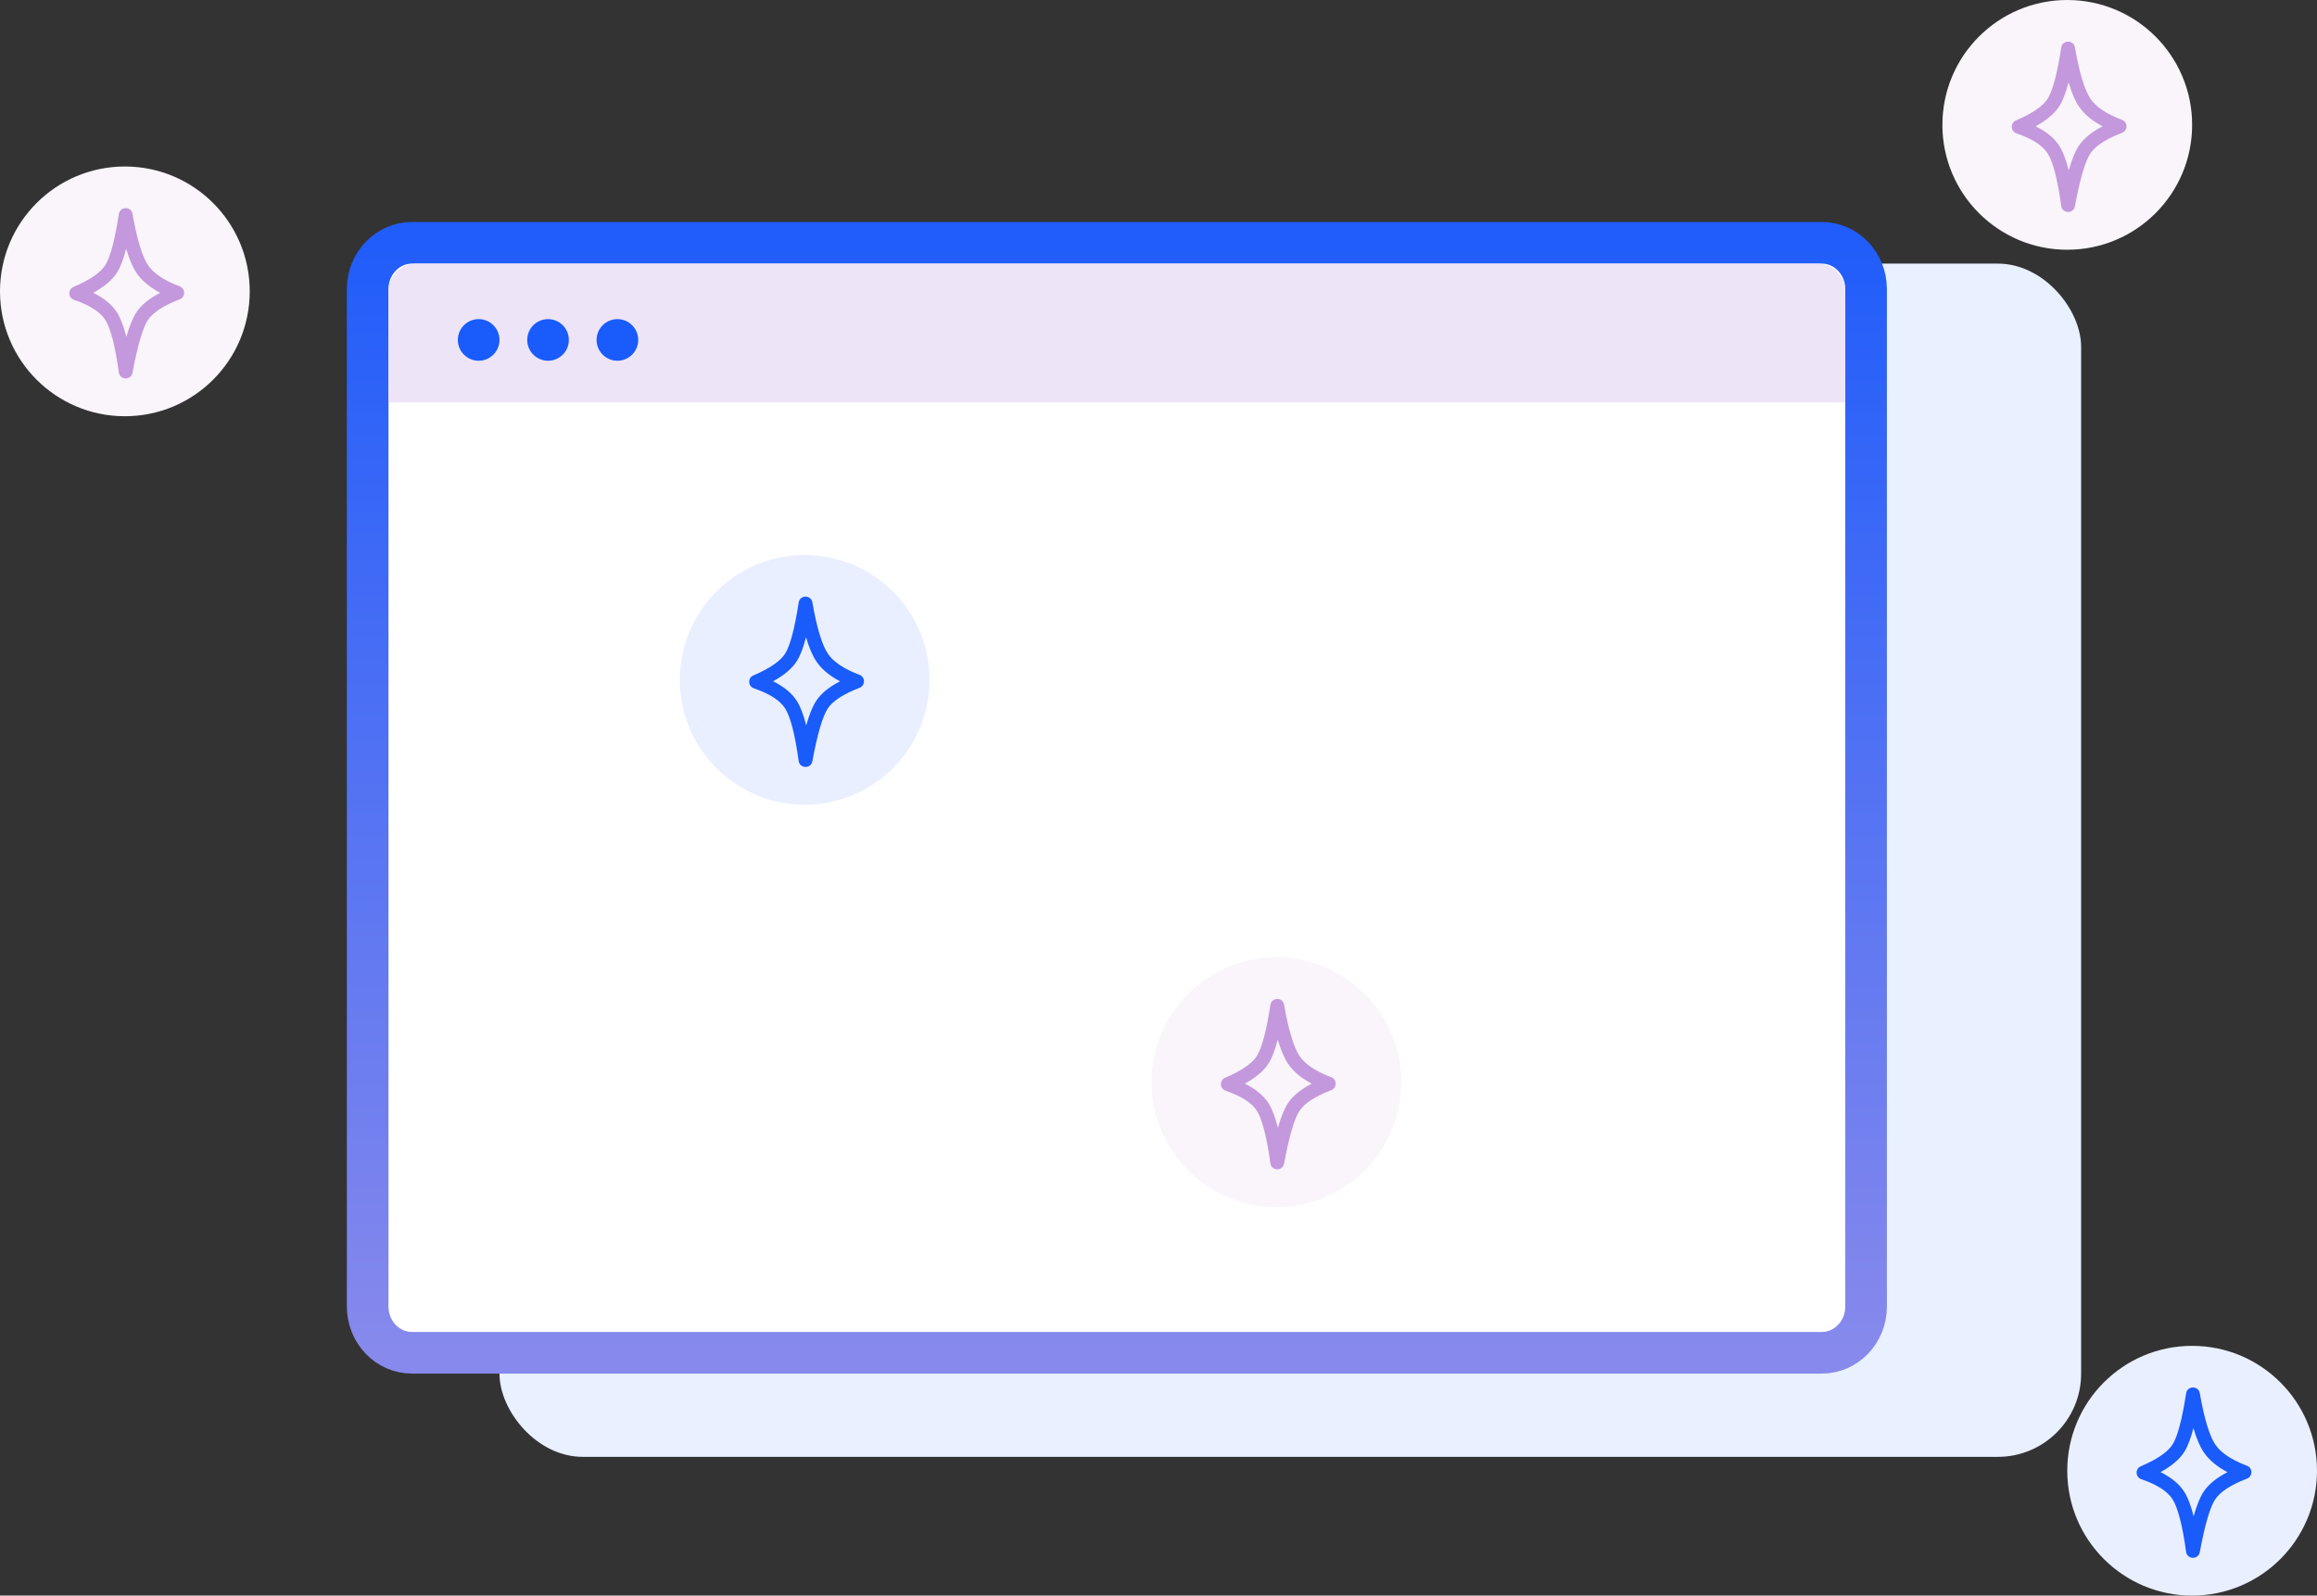 <?xml version="1.0" encoding="UTF-8"?>
<svg width="167px" height="115px" viewBox="0 0 167 115" version="1.1" xmlns="http://www.w3.org/2000/svg" xmlns:xlink="http://www.w3.org/1999/xlink">
    <rect x="0" y="0" width="167" height="115" fill="#333333" stroke="none"/>
    <!-- Generator: Sketch 53 (72520) - https://sketchapp.com -->
    <title>ic-3-elements</title>
    <desc>Created with Sketch.</desc>
    <defs>
        <linearGradient x1="50%" y1="0%" x2="50%" y2="100%" id="linearGradient-1">
            <stop stop-color="#215DFA" offset="0%"></stop>
            <stop stop-color="#8789EC" offset="100%"></stop>
        </linearGradient>
    </defs>
    <g id="icons" stroke="none" stroke-width="1" fill="none" fill-rule="evenodd">
        <g id="ic-3-elements">
            <g id="ic-1-elements" transform="translate(25, 16)">
                <rect id="Rectangle" fill="#E9F0FF" x="11" y="3" width="114" height="86" rx="6"></rect>
                <path d="M4.69,1.5 C2.939,1.5 1.5,2.983 1.5,4.835 L1.5,78.165 C1.5,80.017 2.939,81.5 4.69,81.5 L106.31,81.5 C108.061,81.5 109.5,80.017 109.5,78.165 L109.5,4.835 C109.5,2.983 108.061,1.5 106.31,1.5 L4.69,1.5 Z" id="Path" stroke="url(#linearGradient-1)" stroke-width="3" fill="#FFFFFF" fill-rule="nonzero"></path>
                <path d="M5,3 L106,3 C107.105,3 108,3.895 108,5 L108,13 L3,13 L3,5 C3,3.895 3.895,3 5,3 Z" id="Rectangle" fill="#EDE4F7"></path>
                <circle id="Oval" fill="#195BFB" cx="9.5" cy="8.5" r="1.5"></circle>
                <circle id="Oval" fill="#195BFB" cx="14.5" cy="8.5" r="1.5"></circle>
                <circle id="Oval" fill="#195BFB" cx="19.5" cy="8.5" r="1.5"></circle>
            </g>
            <g id="Group-12" transform="translate(83, 69)">
                <circle id="Oval" fill="#F9F5FB" cx="9" cy="9" r="9"></circle>
                <path d="M8.436,7.641 C8.1,8.173 7.528,8.657 6.723,9.102 C7.509,9.494 8.082,9.965 8.436,10.526 C8.691,10.93 8.914,11.513 9.108,12.282 C9.333,11.492 9.57,10.907 9.824,10.519 C10.171,9.988 10.746,9.52 11.545,9.105 C10.772,8.694 10.197,8.212 9.825,7.65 C9.555,7.242 9.312,6.67 9.093,5.928 C8.896,6.688 8.679,7.257 8.436,7.641 Z M9.552,3.414 C9.871,5.242 10.249,6.479 10.659,7.098 C11.05,7.689 11.809,8.209 12.948,8.638 C13.378,8.8 13.38,9.407 12.951,9.572 C11.77,10.026 11.009,10.534 10.66,11.067 C10.291,11.631 9.911,12.911 9.552,14.866 C9.449,15.425 8.642,15.407 8.565,14.844 C8.303,12.932 7.969,11.659 7.591,11.06 C7.234,10.496 6.489,10.004 5.338,9.611 C4.904,9.463 4.882,8.857 5.304,8.678 C6.495,8.171 7.256,7.638 7.591,7.107 C7.943,6.549 8.278,5.308 8.566,3.425 C8.651,2.865 9.455,2.856 9.552,3.414 Z" id="Path-7" fill="#C498DC" fill-rule="nonzero"></path>
            </g>
            <g id="Group-12" transform="translate(140, 0)">
                <circle id="Oval" fill="#F9F5FB" cx="9" cy="9" r="9"></circle>
                <path d="M8.436,7.641 C8.1,8.173 7.528,8.657 6.723,9.102 C7.509,9.494 8.082,9.965 8.436,10.526 C8.691,10.93 8.914,11.513 9.108,12.282 C9.333,11.492 9.57,10.907 9.824,10.519 C10.171,9.988 10.746,9.52 11.545,9.105 C10.772,8.694 10.197,8.212 9.825,7.65 C9.555,7.242 9.312,6.67 9.093,5.928 C8.896,6.688 8.679,7.257 8.436,7.641 Z M9.552,3.414 C9.871,5.242 10.249,6.479 10.659,7.098 C11.05,7.689 11.809,8.209 12.948,8.638 C13.378,8.8 13.38,9.407 12.951,9.572 C11.77,10.026 11.009,10.534 10.66,11.067 C10.291,11.631 9.911,12.911 9.552,14.866 C9.449,15.425 8.642,15.407 8.565,14.844 C8.303,12.932 7.969,11.659 7.591,11.06 C7.234,10.496 6.489,10.004 5.338,9.611 C4.904,9.463 4.882,8.857 5.304,8.678 C6.495,8.171 7.256,7.638 7.591,7.107 C7.943,6.549 8.278,5.308 8.566,3.425 C8.651,2.865 9.455,2.856 9.552,3.414 Z" id="Path-7" fill="#C498DC" fill-rule="nonzero"></path>
            </g>
            <g id="Group-12" transform="translate(0, 12)">
                <circle id="Oval" fill="#F9F5FB" cx="9" cy="9" r="9"></circle>
                <path d="M8.436,7.641 C8.1,8.173 7.528,8.657 6.723,9.102 C7.509,9.494 8.082,9.965 8.436,10.526 C8.691,10.93 8.914,11.513 9.108,12.282 C9.333,11.492 9.57,10.907 9.824,10.519 C10.171,9.988 10.746,9.52 11.545,9.105 C10.772,8.694 10.197,8.212 9.825,7.65 C9.555,7.242 9.312,6.67 9.093,5.928 C8.896,6.688 8.679,7.257 8.436,7.641 Z M9.552,3.414 C9.871,5.242 10.249,6.479 10.659,7.098 C11.05,7.689 11.809,8.209 12.948,8.638 C13.378,8.8 13.38,9.407 12.951,9.572 C11.77,10.026 11.009,10.534 10.66,11.067 C10.291,11.631 9.911,12.911 9.552,14.866 C9.449,15.425 8.642,15.407 8.565,14.844 C8.303,12.932 7.969,11.659 7.591,11.06 C7.234,10.496 6.489,10.004 5.338,9.611 C4.904,9.463 4.882,8.857 5.304,8.678 C6.495,8.171 7.256,7.638 7.591,7.107 C7.943,6.549 8.278,5.308 8.566,3.425 C8.651,2.865 9.455,2.856 9.552,3.414 Z" id="Path-7" fill="#C498DC" fill-rule="nonzero"></path>
            </g>
            <g id="Group-12" transform="translate(49, 40)">
                <circle id="Oval" fill="#E9EFFF" cx="9" cy="9" r="9"></circle>
                <path d="M8.436,7.641 C8.1,8.173 7.528,8.657 6.723,9.102 C7.509,9.494 8.082,9.965 8.436,10.526 C8.691,10.93 8.914,11.513 9.108,12.282 C9.333,11.492 9.57,10.907 9.824,10.519 C10.171,9.988 10.746,9.52 11.545,9.105 C10.772,8.694 10.197,8.212 9.825,7.65 C9.555,7.242 9.312,6.67 9.093,5.928 C8.896,6.688 8.679,7.257 8.436,7.641 Z M9.552,3.414 C9.871,5.242 10.249,6.479 10.659,7.098 C11.05,7.689 11.809,8.209 12.948,8.638 C13.378,8.8 13.38,9.407 12.951,9.572 C11.77,10.026 11.009,10.534 10.66,11.067 C10.291,11.631 9.911,12.911 9.552,14.866 C9.449,15.425 8.642,15.407 8.565,14.844 C8.303,12.932 7.969,11.659 7.591,11.06 C7.234,10.496 6.489,10.004 5.338,9.611 C4.904,9.463 4.882,8.857 5.304,8.678 C6.495,8.171 7.256,7.638 7.591,7.107 C7.943,6.549 8.278,5.308 8.566,3.425 C8.651,2.865 9.455,2.856 9.552,3.414 Z" id="Path-7" fill="#195BFB" fill-rule="nonzero"></path>
            </g>
            <g id="Group-12" transform="translate(149, 97)">
                <circle id="Oval" fill="#E9EFFF" cx="9" cy="9" r="9"></circle>
                <path d="M8.436,7.641 C8.1,8.173 7.528,8.657 6.723,9.102 C7.509,9.494 8.082,9.965 8.436,10.526 C8.691,10.93 8.914,11.513 9.108,12.282 C9.333,11.492 9.57,10.907 9.824,10.519 C10.171,9.988 10.746,9.52 11.545,9.105 C10.772,8.694 10.197,8.212 9.825,7.65 C9.555,7.242 9.312,6.67 9.093,5.928 C8.896,6.688 8.679,7.257 8.436,7.641 Z M9.552,3.414 C9.871,5.242 10.249,6.479 10.659,7.098 C11.05,7.689 11.809,8.209 12.948,8.638 C13.378,8.8 13.38,9.407 12.951,9.572 C11.77,10.026 11.009,10.534 10.66,11.067 C10.291,11.631 9.911,12.911 9.552,14.866 C9.449,15.425 8.642,15.407 8.565,14.844 C8.303,12.932 7.969,11.659 7.591,11.06 C7.234,10.496 6.489,10.004 5.338,9.611 C4.904,9.463 4.882,8.857 5.304,8.678 C6.495,8.171 7.256,7.638 7.591,7.107 C7.943,6.549 8.278,5.308 8.566,3.425 C8.651,2.865 9.455,2.856 9.552,3.414 Z" id="Path-7" fill="#195BFB" fill-rule="nonzero"></path>
            </g>
        </g>
    </g>
</svg>